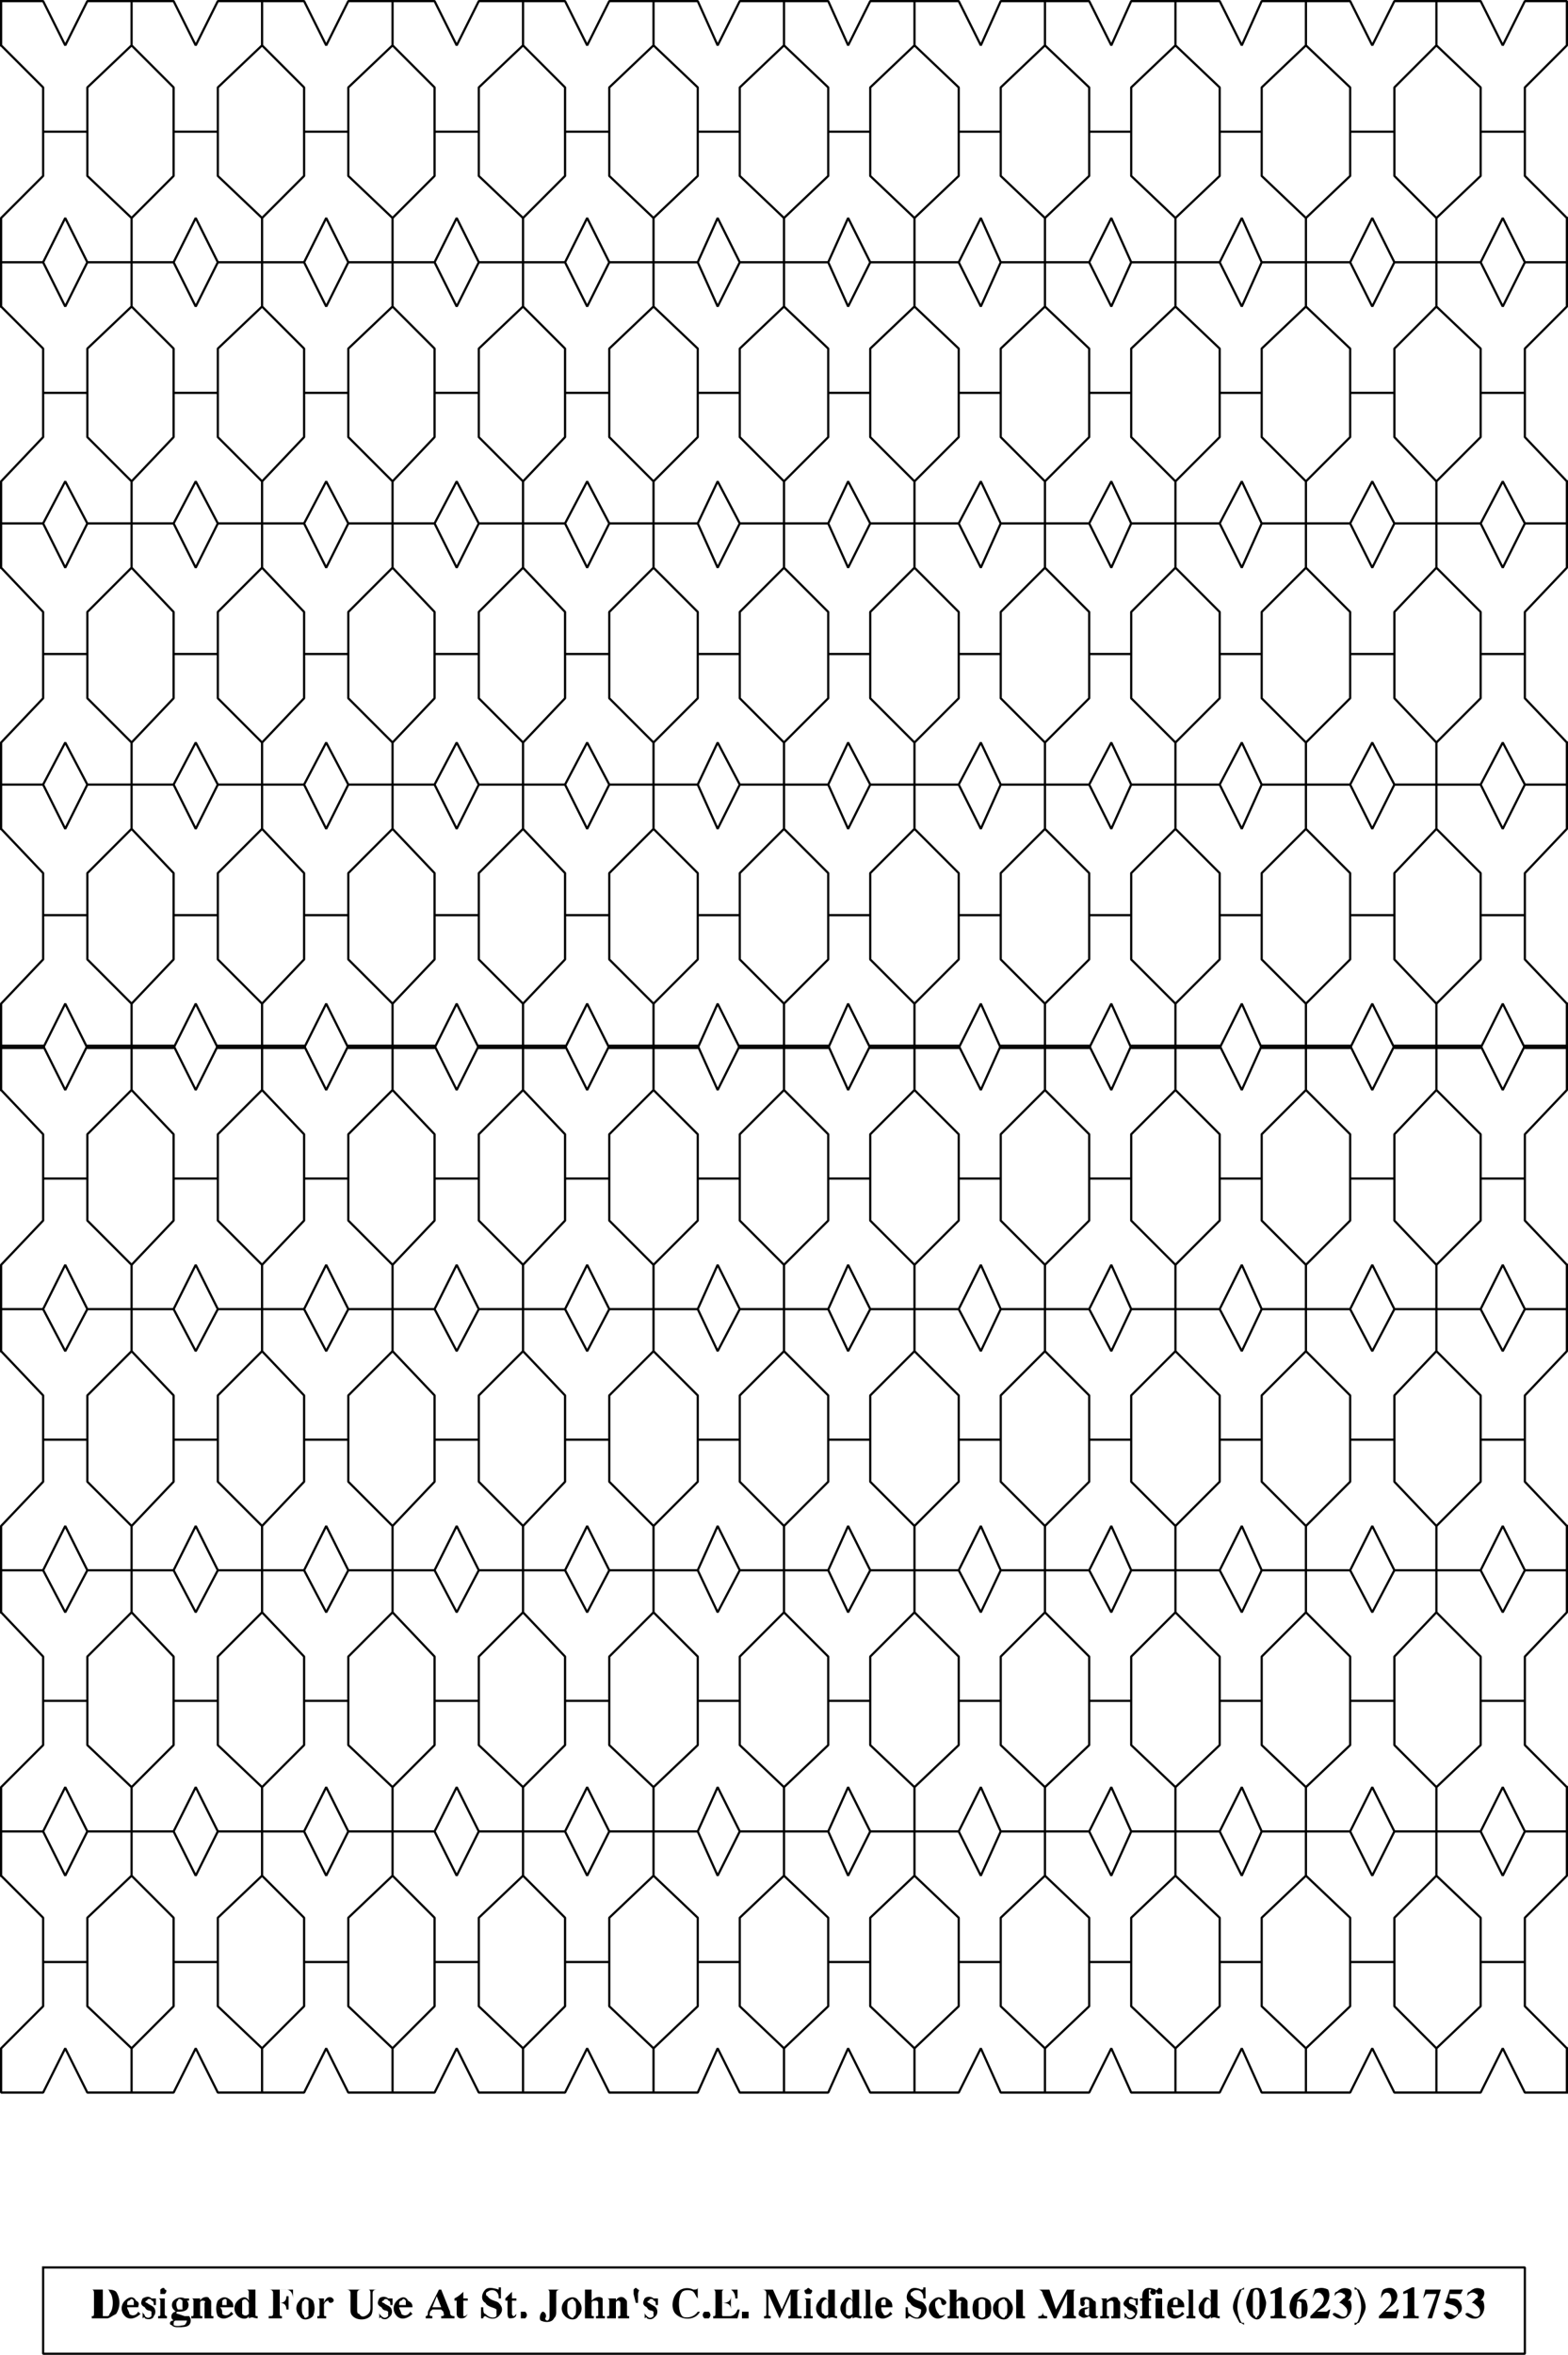 <svg width="709" height="1064" version="1.2" xmlns="http://www.w3.org/2000/svg"><g fill="none" stroke="#000" fill-rule="evenodd" stroke-linecap="square" stroke-linejoin="bevel" font-family="'Sans Serif'" font-size="12.5" font-weight="400"><path d="M41.5 1034.5h7c1 0 3 0 4 1 2 3 2 7 0 10-2 1-3 2-4 2h-7v-1c1 0 1 0 1-2v-8c0-1 0-2-1-2m5 12v-12h2s1 0 1 1c2 2 2 8 0 10 0 1-1 1-1 1h-2m11-5c0-1 0-2 1-2 1-1 1-1 2 0v2h-3m5 3c-1 2-3 2-4 1 0-1-1-2-1-3h5c0-1 1-2-1-3-1-2-3-2-5 0s-2 5 0 7 5 1 7-1l-1-1m6-6h2v3h-1c0-1 0-2-1-2 0-1-2-1-2 0-1 0-1 1 0 1 1 1 2 1 3 2s1 3 0 4c0 1-2 2-4 1 0-1-1 0-1 0v-3c0 1 1 1 1 2 1 1 2 1 3 0v-2c-1-1-2 0-3-2-2-1-2-2-1-4 2-1 3-1 4 0m4-2h2c1-1 1-2 0-2 0-1-1-1-2 0v2m2 9v-7h-3c1 0 1 1 1 1v6c0 1 0 1-1 1v1h4v-1s-1 0-1-1m6-1c-1 0-1 1 0 1l3 1h2c1 1 1 3 0 4s-3 1-5 1c-1 0-2 0-3-1-1 0-1-2 1-2-1-1-1-1-1-2s1-2 2-2l-1-1c-1-1-1-3 0-4s3-2 5-1h2v1h-1c1 1 1 3 0 4s-3 1-4 1m2-1v-4c-1-1-2-1-2 0-1 0-1 3 0 4h2m1 7s-4 1-5 0c0-1 0-2 1-2h5s0 1-1 2m12-5c0 1 0 1 1 1v1h-4v-7s1-1-1-1c0 0-1 0-1 1v5c0 1 0 1 1 1v1h-5v-1c1 0 1 0 1-1v-6s0-1-1-1h4v1c1-2 4-2 4-1 1 1 1 1 1 2v5m5-4v-2c1-1 2-1 2 0v2h-2m4 3c-1 2-3 2-4 1 0-1 0-2-1-3h6c0-1 0-2-1-3-2-2-4-2-6 0-1 2-1 5 0 7 2 2 5 1 7-1l-1-1m8 1c-1 1-2 1-3 0v-6c1-1 2-1 3 1v5m-1-11c1 0 1 1 1 1v4c-1-2-3-2-5 0s-2 5 0 7c1 1 4 2 5 0v1c2-1 2 0 4 0v-1c-1 0-1 0-1-1v-11h-4m21 4c0-2-1-4-3-4h-3v6c2 0 3-1 3-3h1v6h-1c0-2-1-3-3-3v4c0 2 0 2 1 2v1h-6v-1c2 0 2 0 2-2v-8c0-1 0-2-2-2h11v4m5 1c-1 0-1 2-1 3 0 2 0 3 1 4 0 1 1 1 2 0v-7c-1-1-2-1-2 0m-2 7c1 2 4 2 6 0 1-2 1-5 0-7-2-2-5-2-6 0-2 2-2 5 0 7m11-5v4c0 1 0 1 1 1v1h-4v-1c1 0 1 0 1-1v-6s0-1-1-1h3v2c1-3 3-3 4-2s0 2-1 2-1-1-1-1c-1 0-2 1-2 2m22-5v6c0 1 0 3-1 4-2 2-6 2-8 0-1-1-1-2-1-3v-7c0-1 0-2-2-2h7c-2 0-2 1-2 2v7c0 1 0 2 1 2 1 2 3 1 4 0s1-2 1-3v-6c0-1 0-2-1-2h4c-2 0-2 1-2 2m7 2h2v3h-1c0-1 0-2-1-2 0-1-2-1-2 0-1 0-1 1 0 1 1 1 2 1 3 2s1 3 0 4-2 2-4 1c0-1-1 0-1 0v-3c0 1 0 1 1 2s2 1 3 0v-2c-1-1-2 0-3-2-2-1-2-2-1-4 1-1 3-1 4 0m5 3c0-1 0-2 1-2 1-1 1-1 2 0v2h-3m5 3c-1 2-3 2-4 1 0-1-1-2-1-3h6c0-1 0-2-2-3-1-2-3-2-5 0s-2 5 0 7 5 1 7-1l-1-1m10-2h4l-2-5-2 5m-2 2c0 1 0 2-1 2v1h3v-1c-2 0-1-1-1-2l1-1h4l1 1c0 1 1 2-1 2v1h6v-1c-2 0-2-1-2-2l-4-10h-1l-5 10m18 1c-1 1-1 1-2 1v-7h2v-1h-2v-3c-1 1-2 2-4 3v1h1v6s0 2 2 2c1 0 2 0 3-2m14-12v1c-3-1-5-1-6 0-2 2-2 5 0 6 1 2 4 2 5 3v3c-1 1-3 1-5-1-1 0-1-2-1-3h-1v5h1s0-1 1-1c3 2 5 1 6 0 2-2 2-4 0-6-1-1-4-1-5-3-1 0-1-2 0-2 1-1 3-1 4 0s1 2 1 3h1v-5h-1m8 12-1 1c-1 0-1-1-1-1v-6h2v-1h-2v-3l-3 3v1h1v6s0 2 1 2 3 0 3-2m4-1c1 1 1 2 0 3h-2v-3h2m11 2v-10c0-1 0-2-1-2h6c-2 0-2 1-2 2v8c0 1 0 2-1 3-1 2-4 2-6 1-1-1 0-4 1-4s2 2 1 3c0 0 0 1 1 1 0 0 1 0 1-2m9-7c-1 0-1 2-1 3 0 2 0 3 1 4s2 1 2 0c1 0 1-2 1-4 0-1 0-3-1-3 0-1-1-1-2 0m-2 7c2 2 5 2 6 0 2-2 2-5 0-7-1-2-4-2-6 0s-2 5 0 7m15-1v-5s0-1-1-1-2 0-2 1v5c0 1 0 1 1 1v1h-4v-13h3v5c2-2 4-2 5-1v7c0 1 0 1 1 1v1h-4v-1c1 0 1 0 1-1m13 0c0 1 0 1 1 1v1h-5v-1c1 0 1 0 1-1v-5s0-1-1-1c0 0-1 0-1 1v7h-4v-1c1 0 1 0 1-1v-6s0-1-1-1h4v1c1-2 3-2 4-1s1 1 1 2v5m3-9v-2c1-1 1-1 2 0 1 0 0 1 0 2v4h-1l-1-4m9 2h2v3h-1c0-1 0-2-1-2 0-1-2-1-2 0-1 0-1 1 0 1 1 1 2 1 3 2s1 3 0 4-2 2-4 1c0-1-1 0-1 0v-3c0 1 0 1 1 2s2 1 3 0v-2c-1-1-2 0-3-2-2-1-2-2-1-4 1-1 3-1 4 0m20-5c0 1-1 1-2 1-2-1-5-1-7 1-3 3-3 8-1 10 3 3 9 3 11-1h-1c-2 3-6 3-7 2-2-2-2-9 0-11 1-1 4-1 5 0s1 2 2 3v-5m5 11c1 1 1 2 0 3h-2c-1-1-1-2 0-3h2m10-1c0-2-1-3-4-3v5c0 1 0 1 1 1h2c1 0 3 0 4-3h1l-1 4h-11v-1c1 0 1 0 1-2v-8c0-1 0-2-1-2h11v4h-1c0-3-2-4-2-4h-3c-1 0-1 1-1 1v5c3 0 4-1 4-3v6m8 1v3h-3v-3h3m22-8v8c0 2 0 2 2 2v1h-6v-1c1 0 1 0 1-2v-8l-5 11-5-11v8c0 2 0 2 1 2v1h-3v-1c1 0 1 0 1-2v-8c0-1 0-2-2-2h5l4 9 4-9h5c-2 0-2 1-2 2m4 0h2c1-1 1-2 0-2-1-1-1-1-2 0-1 0-1 1 0 2m2 9v-7h-3c1 0 1 1 1 1v6c0 1 0 1-1 1v1h4v-1c-1 0-1 0-1-1m8 0c0 1-2 1-2 0-1 0-1-1-1-3 0-1 0-2 1-3s2-1 2 1v5m0-11v5c-1-2-3-2-4 0-2 2-2 5 0 7 1 1 3 2 4 0v1c2-1 3 0 4 0v-1c-1 0-1 0-1-1v-11h-3m11 11c-1 1-2 1-3 0v-3c0-1 0-2 1-3 0-1 2-1 2 1v5m-1-11c1 0 1 1 1 1v4c-1-2-3-2-4 0-2 2-2 5 0 7 1 1 3 2 4 0v1c2-1 2 0 4 0v-1c-1 0-1 0-1-1v-11h-4m6 0c1 0 1 1 1 1v10c0 1 0 1-1 1v1h4v-1c-1 0-1 0-1-1v-11h-3m8 7v-2c1-1 2-1 2 0v2h-2m4 3c-1 2-3 2-3 1-1-1-1-2-1-3h5c0-1 0-2-1-3-2-2-4-2-6 0-1 2-1 5 0 7 2 2 5 1 7-1l-1-1m15-11c0 1 0 1-1 1-2-1-4-1-5 0-2 2-2 5 0 6 1 2 3 2 5 3 0 1 0 2-1 3 0 1-2 1-4-1-1 0-1-2-1-3h-1v5h1s0-1 1-1c3 2 5 1 6 0 2-2 2-4 0-6-1-1-4-1-5-3-1 0-1-2 0-2 1-1 3-1 4 0s1 2 1 3h1v-5h-1m9 8c-1 0-1-2-1-2-1-1-1-1-2 0-1 0-1 4 1 6 0 1 2 1 3 0-1 2-4 3-6 1s-2-5 0-7 4-2 6 0c1 1 0 2-1 2m8 4v-5s1-1-1-1c0 0-1 0-1 1v5c0 1 0 1 1 1v1h-5v-1c1 0 1 0 1-1v-10s0-1-1-1h4v5c1-2 3-2 4-1s1 1 1 2v5c0 1 0 1 1 1v1h-4v-2m8-6v7c1 1 2 1 3 0v-7c-1-1-2-1-3 0m-2 7c2 2 5 2 7 0 1-2 1-5 0-7-2-2-5-2-7 0-1 2-1 5 0 7m12-7c-1 0-1 2-1 3 0 2 0 3 1 4s2 1 2 0c1 0 1-2 1-4 0-1 0-3-1-3 0-1-1-1-2 0m-2 7c2 2 5 2 6 0 2-2 2-5 0-7-1-2-4-2-6 0s-2 5 0 7m9-12v13h4v-1c-1 0-1 0-1-1v-11h-3m26 2v8c0 2 0 2 1 2v1h-6v-1c1 0 2 0 2-2v-8l-5 11h-1l-5-11v8c0 2 1 2 2 2v1h-4v-1c1 0 2 0 2-2v-8c0-1-1-2-2-2h5l3 9 5-9h4c-1 0-1 1-1 2m7 10c-2 1-3 1-4 0-1 0-1-2 0-3s3-1 4-1v-3c-1-1-2-1-2 0-1 0 0 0 0 1 0 2-2 2-2 0v-2c1-1 5-1 6 1 1 0 1 1 1 1v5c0 1 0 1 1 1 0 1-1 1-2 1s-1 0-2-1m0-1c0 1-1 1-2 0v-2c1 0 2-1 2-1v3m14 0v2h-4v-1c1 0 1 0 1-1v-5s0-1-1-1c0 0-1 0-2 1v5c0 1 0 1 1 1v1h-4v-1c1 0 1 0 1-1v-6s0-1-1-1h3v1c2-2 4-2 5-1 0 1 1 1 1 2v5m6-7h2v3h-1v-2c-1-1-3-1-3 0v1c1 1 3 1 3 2 1 1 1 3 0 4 0 1-2 2-4 1 0-1-1 0-1 0v-3c0 1 1 1 1 2 1 1 2 1 3 0s1-1 0-2-2 0-3-2c-2-1-2-2 0-4 1-1 2-1 3 0m5-4c-1 1-1 2-1 4h-1v1h1v6c0 1 0 1-1 1v1h5v-1c-1 0-1 0-1-1v-6h1v-1h-1v-4h1c0 1-1 1 0 2s3 0 2-2c-2-1-4-1-5 0" fill="#000" stroke="none"/><path d="M523.5 1036.5h2v-2c-1-1-2-1-2 0-1 0-1 1 0 2m2 9v-7h-3v9h4v-1c-1 0-1 0-1-1m5-4v-2c1-1 2-1 2 0v2h-2m4 3c-1 2-3 2-4 1 0-1 0-2-1-3h6c0-1 0-2-1-3-2-2-4-2-6 0-1 2-1 5 0 7 2 2 5 1 7-1l-1-1m2-10c1 0 1 1 1 1v10c0 1 0 1-1 1v1h4v-1c-1 0-1 0-1-1v-11h-3m11 11c-1 1-2 1-3 0v-3c0-1 0-2 1-3 0-1 2-1 2 1v5m-1-11c1 0 1 1 1 1v4c-1-2-3-2-4 0-2 2-2 5 0 7 1 1 3 2 4 0v1c2-1 2 0 4 0v-1c-1 0-1 0-1-1v-11h-4m16 16v-1h-1c-1-1-2-5-2-7 0-3 1-6 2-8h1v-1s-1 1-2 1c-1 2-3 5-3 8 0 2 2 5 3 7 1 0 2 1 2 1m7-6s0 2-1 2c0 1-1 1-1 0-1 0-1-2-1-2v-7c0-1 0-2 1-3h1c1 1 1 2 1 3v7m1 2c1-1 2-4 2-6 0-1-1-4-2-6-1-1-3-1-5 0-1 2-2 5-2 6 0 2 1 5 2 6 2 2 4 2 5 0m6-10c0-1-1 0-2 0v-1l4-2h1v11c0 2 0 2 2 2v1h-7v-1c2 0 2 0 2-2v-8m10 3c1-1 3-1 4 0 1 2 1 5 0 7-2 1-4 2-6 0s-2-7 1-10c2-1 4-3 6-2-1 0-2 1-3 2s-2 3-2 3m0 1c0-1 1-1 2 0v6c-1 1-1 1-2 0s0-4 0-6m6 6 4-4c2-2 3-4 1-6-1-1-3-1-4 2 0-1 1-3 1-4 2-1 4-1 6 0 1 2 1 5-2 8l-3 2h4c1 0 1-1 2-1l-1 4h-8v-1m13-6c1 0 2 1 3 2s1 3 0 4c-2 1-3-1-4-1-1-1-3 0-1 1 1 1 4 2 6 0s2-5 1-7h-1c2-2 2-4 1-5-2-1-4-1-6 1-1 0-1 1-1 2 1-2 3-2 4-1 1 0 1 2 0 2l-2 2m7 10c1 0 1-1 2-1 1-2 3-5 3-7 0-3-2-6-3-8-1 0-1-1-2-1v1h1c1 2 2 5 2 8 0 2-1 6-2 7h-1v1m11-4 4-4c2-2 2-4 1-6-1-1-3-1-4 2 0-1 0-3 1-4 2-1 4-1 5 0 2 2 2 5-2 8l-2 2h4c1 0 1-1 1-1h1l-1 4h-8v-1m13-10c0-1-1 0-2 0v-1l4-2h1v11c0 2 0 2 2 2v1h-7v-1c2 0 2 0 2-2v-8m7 2c1-1 1-2 2-2h4l-4 11h2l4-13h-7l-1 4m12 0v-2h5l1-2h-6l-2 6c3 1 4 1 5 2 2 2 0 5-2 3-1 0-2-1-2-1-2 0-2 1-1 2 1 2 4 2 6-1 2-1 2-4 0-6-1-1-2-1-4-1m10 2c1 0 2 1 3 2s1 3 0 4c-2 1-3-1-4-1-1-1-3 0-1 1 1 1 4 2 6 0s2-5 1-7h-1c2-2 2-4 1-5-2-1-4-1-6 1-1 0-1 1-1 2 1-2 3-2 4-1 1 0 1 2 0 2l-2 2" fill="#000" stroke="none"/><path vector-effect="non-scaling-stroke" d="M19.5 1024.5h670v39h-670v-39M.5.5h19l10 20 10-20h20v20l-20 19v20h-20v-20l-19-19m0-20v20m59-20h19l10 20 10-20h20v20l-20 19v20h-20v-20l-19-19m0-20v20m118-20h19l10 20 10-20h20v20l-20 19v20h-20v-20l-19-19m0-20v20m-59-20h19l10 20 10-20h20v20l-20 19v20h-20v-20l-19-19m0-20v20m118-20h19l10 20 10-20h20v20l-20 19v20h-20v-20l-19-19m0-20v20m59-20h20l9 20 10-20h20v20l-20 19v20h-19v-20l-20-19m0-20v20m-118 98h-20l-10-20-10 20h-19v-20l19-19v-20h20v20l20 19m59 20h-20l-10-20-10 20h-19v-20l19-19v-20h20v20l20 19m-118 20h-20l-10-20-10 20h-19v-20l19-19v-20h20v20l20 19m-59 20h-20l-10-20-10 20H.5v-20l19-19v-20h20v20l20 19m236 20h-20l-10-20-10 20h-19v-20l19-19v-20h20v20l20 19m0 0v20m59 0h-20l-10-20-9 20h-20v-20l20-19v-20h19v20l20 19m0 0v20m-354 0h19l10 20 10-20h20v20l-20 19v20h-20v-20l-19-19m0-20v20m59-20h19l10 20 10-20h20v20l-20 19v20h-20v-20l-19-19m0-20v20m118-20h19l10 20 10-20h20v20l-20 19v20h-20v-20l-19-19m0-20v20m-59-20h19l10 20 10-20h20v20l-20 19v20h-20v-20l-19-19m0-20v20m118-20h19l10 20 10-20h20v20l-20 19v20h-20v-20l-19-19m0-20v20m59-20h20l9 20 10-20h20v20l-20 19v20h-19v-20l-20-19m0-20v20m-118 98h-20l-10-19-10 19h-19v-19l19-20v-20h20v20l20 20m59 19h-20l-10-19-10 19h-19v-19l19-20v-20h20v20l20 20m-118 19h-20l-10-19-10 19h-19v-19l19-20v-20h20v20l20 20m-59 19h-20l-10-19-10 19H.5v-19l19-20v-20h20v20l20 20m236 19h-20l-10-19-10 19h-19v-19l19-20v-20h20v20l20 20m0 0v19m59 0h-20l-10-19-9 19h-20v-19l20-20v-20h19v20l20 20m0 0v19m-354 0h19l10 20 10-20h20v20l-20 20v19h-20v-19l-19-20m0-20v20m59-20h19l10 20 10-20h20v20l-20 20v19h-20v-19l-19-20m0-20v20m118-20h19l10 20 10-20h20v20l-20 20v19h-20v-19l-19-20m0-20v20m-59-20h19l10 20 10-20h20v20l-20 20v19h-20v-19l-19-20m0-20v20m118-20h19l10 20 10-20h20v20l-20 20v19h-20v-19l-19-20m0-20v20m59-20h20l9 20 10-20h20v20l-20 20v19h-19v-19l-20-20m0-20v20m-118 98h-20l-10-19-10 19h-19v-19l19-20v-20h20v20l20 20m59 19h-20l-10-19-10 19h-19v-19l19-20v-20h20v20l20 20m-118 19h-20l-10-19-10 19h-19v-19l19-20v-20h20v20l20 20m-59 19h-20l-10-19-10 19H.5v-19l19-20v-20h20v20l20 20m236 19h-20l-10-19-10 19h-19v-19l19-20v-20h20v20l20 20m0 0v19m59 0h-20l-10-19-9 19h-20v-19l20-20v-20h19v20l20 20m0 0v19m-354 0h19l10 20 10-20h20v20l-20 20v19h-20v-19l-19-20m0-20v20m59-20h19l10 20 10-20h20v20l-20 20v19h-20v-19l-19-20m0-20v20m118-20h19l10 20 10-20h20v20l-20 20v19h-20v-19l-19-20m0-20v20m-59-20h19l10 20 10-20h20v20l-20 20v19h-20v-19l-19-20m0-20v20m118-20h19l10 20 10-20h20v20l-20 20v19h-20v-19l-19-20m0-20v20m59-20h20l9 20 10-20h20v20l-20 20v19h-19v-19l-20-20m0-20v20m-118 99h-20l-10-20-10 20h-19v-20l19-20v-20h20v20l20 20m59 20h-20l-10-20-10 20h-19v-20l19-20v-20h20v20l20 20m-118 20h-20l-10-20-10 20h-19v-20l19-20v-20h20v20l20 20m-59 20h-20l-10-20-10 20H.5v-20l19-20v-20h20v20l20 20m236 20h-20l-10-20-10 20h-19v-20l19-20v-20h20v20l20 20m0 0v19m59 1h-20l-10-20-9 20h-20v-20l20-20v-20h19v20l20 20m0 0v19m0-472h20l9 20 10-20h20v20l-20 19v20h-19v-20l-20-19m0-20v20m59-20h20l10 20 9-20h20v20l-20 19v20h-19v-20l-20-19m0-20v20m118-20h20l10 20 9-20h20v20l-20 19v20h-19v-20l-20-19m0-20v20m-59-20h20l10 20 9-20h20v20l-20 19v20h-19v-20l-20-19m0-20v20m118-20h20l10 20 10-20h19v20l-19 19v20h-20v-20l-20-19m0-20v20m59-20h20l10 20 10-20h19v20l-19 19v20h-20v-20l-20-19m0-20v20m-118 98h-20l-9-20-10 20h-20v-20l20-19v-20h19v20l20 19m59 20h-20l-9-20-10 20h-20v-20l20-19v-20h19v20l20 19m-118 20h-20l-9-20-10 20h-20v-20l20-19v-20h19v20l20 19m-59 20h-20l-10-20-9 20h-20v-20l20-19v-20h19v20l20 19m236 20h-19l-10-20-10 20h-20v-20l20-19v-20h20v20l19 19m0 0v20m59 0h-19l-10-20-10 20h-20v-20l20-19v-20h20v20l19 19m0 0v20m-354 0h20l9 20 10-20h20v20l-20 19v20h-19v-20l-20-19m0-20v20m59-20h20l10 20 9-20h20v20l-20 19v20h-19v-20l-20-19m0-20v20m118-20h20l10 20 9-20h20v20l-20 19v20h-19v-20l-20-19m0-20v20m-59-20h20l10 20 9-20h20v20l-20 19v20h-19v-20l-20-19m0-20v20m118-20h20l10 20 10-20h19v20l-19 19v20h-20v-20l-20-19m0-20v20m59-20h20l10 20 10-20h19v20l-19 19v20h-20v-20l-20-19m0-20v20m-118 98h-20l-9-19-10 19h-20v-19l20-20v-20h19v20l20 20m59 19h-20l-9-19-10 19h-20v-19l20-20v-20h19v20l20 20m-118 19h-20l-9-19-10 19h-20v-19l20-20v-20h19v20l20 20m-59 19h-20l-10-19-9 19h-20v-19l20-20v-20h19v20l20 20m236 19h-19l-10-19-10 19h-20v-19l20-20v-20h20v20l19 20m0 0v19m59 0h-19l-10-19-10 19h-20v-19l20-20v-20h20v20l19 20m0 0v19m-354 0h20l9 20 10-20h20v20l-20 20v19h-19v-19l-20-20m0-20v20m59-20h20l10 20 9-20h20v20l-20 20v19h-19v-19l-20-20m0-20v20m118-20h20l10 20 9-20h20v20l-20 20v19h-19v-19l-20-20m0-20v20m-59-20h20l10 20 9-20h20v20l-20 20v19h-19v-19l-20-20m0-20v20m118-20h20l10 20 10-20h19v20l-19 20v19h-20v-19l-20-20m0-20v20m59-20h20l10 20 10-20h19v20l-19 20v19h-20v-19l-20-20m0-20v20m-118 98h-20l-9-19-10 19h-20v-19l20-20v-20h19v20l20 20m59 19h-20l-9-19-10 19h-20v-19l20-20v-20h19v20l20 20m-118 19h-20l-9-19-10 19h-20v-19l20-20v-20h19v20l20 20m-59 19h-20l-10-19-9 19h-20v-19l20-20v-20h19v20l20 20m236 19h-19l-10-19-10 19h-20v-19l20-20v-20h20v20l19 20m0 0v19m59 0h-19l-10-19-10 19h-20v-19l20-20v-20h20v20l19 20m0 0v19m-354 0h20l9 20 10-20h20v20l-20 20v19h-19v-19l-20-20m0-20v20m59-20h20l10 20 9-20h20v20l-20 20v19h-19v-19l-20-20m0-20v20m118-20h20l10 20 9-20h20v20l-20 20v19h-19v-19l-20-20m0-20v20m-59-20h20l10 20 9-20h20v20l-20 20v19h-19v-19l-20-20m0-20v20m118-20h20l10 20 10-20h19v20l-19 20v19h-20v-19l-20-20m0-20v20m59-20h20l10 20 10-20h19v20l-19 20v19h-20v-19l-20-20m0-20v20m-118 99h-20l-9-20-10 20h-20v-20l20-20v-20h19v20l20 20m59 20h-20l-9-20-10 20h-20v-20l20-20v-20h19v20l20 20m-118 20h-20l-9-20-10 20h-20v-20l20-20v-20h19v20l20 20m-59 20h-20l-10-20-9 20h-20v-20l20-20v-20h19v20l20 20m236 20h-19l-10-20-10 20h-20v-20l20-20v-20h20v20l19 20m0 0v19m59 1h-19l-10-20-10 20h-20v-20l20-20v-20h20v20l19 20m0 0v19" stroke-linecap="butt"/><path vector-effect="non-scaling-stroke" d="M.5 472.5h19l10 20 10-20h20v20l-20 20v20h-20v-20l-19-20m0-20v20m59-20h19l10 20 10-20h20v20l-20 20v20h-20v-20l-19-20m0-20v20m118-20h19l10 20 10-20h20v20l-20 20v20h-20v-20l-19-20m0-20v20m-59-20h19l10 20 10-20h20v20l-20 20v20h-20v-20l-19-20m0-20v20m118-20h19l10 20 10-20h20v20l-20 20v20h-20v-20l-19-20m0-20v20m59-20h20l9 20 10-20h20v20l-20 20v20h-19v-20l-20-20m0-20v20m-118 99h-20l-10-20-10 20h-19v-20l19-20v-19h20v19l20 20m59 20h-20l-10-20-10 20h-19v-20l19-20v-19h20v19l20 20m-118 20h-20l-10-20-10 20h-19v-20l19-20v-19h20v19l20 20m-59 20h-20l-10-20-10 20H.5v-20l19-20v-19h20v19l20 20m236 20h-20l-10-20-10 20h-19v-20l19-20v-19h20v19l20 20m0 0v20m59 0h-20l-10-20-9 20h-20v-20l20-20v-19h19v19l20 20m0 0v20m-354 0h19l10 19 10-19h20v19l-20 20v20h-20v-20l-19-20m0-19v19m59-19h19l10 19 10-19h20v19l-20 20v20h-20v-20l-19-20m0-19v19m118-19h19l10 19 10-19h20v19l-20 20v20h-20v-20l-19-20m0-19v19m-59-19h19l10 19 10-19h20v19l-20 20v20h-20v-20l-19-20m0-19v19m118-19h19l10 19 10-19h20v19l-20 20v20h-20v-20l-19-20m0-19v19m59-19h20l9 19 10-19h20v19l-20 20v20h-19v-20l-20-20m0-19v19m-118 99h-20l-10-20-10 20h-19v-20l19-20v-19h20v19l20 20m59 20h-20l-10-20-10 20h-19v-20l19-20v-19h20v19l20 20m-118 20h-20l-10-20-10 20h-19v-20l19-20v-19h20v19l20 20m-59 20h-20l-10-20-10 20H.5v-20l19-20v-19h20v19l20 20m236 20h-20l-10-20-10 20h-19v-20l19-20v-19h20v19l20 20m0 0v20m59 0h-20l-10-20-9 20h-20v-20l20-20v-19h19v19l20 20m0 0v20m-354 0h19l10 19 10-19h20v19l-20 20v20h-20v-20l-19-20m0-19v19m59-19h19l10 19 10-19h20v19l-20 20v20h-20v-20l-19-20m0-19v19m118-19h19l10 19 10-19h20v19l-20 20v20h-20v-20l-19-20m0-19v19m-59-19h19l10 19 10-19h20v19l-20 20v20h-20v-20l-19-20m0-19v19m118-19h19l10 19 10-19h20v19l-20 20v20h-20v-20l-19-20m0-19v19m59-19h20l9 19 10-19h20v19l-20 20v20h-19v-20l-20-20m0-19v19m-118 99h-20l-10-20-10 20h-19v-20l19-19v-20h20v20l20 19m59 20h-20l-10-20-10 20h-19v-20l19-19v-20h20v20l20 19m-118 20h-20l-10-20-10 20h-19v-20l19-19v-20h20v20l20 19m-59 20h-20l-10-20-10 20H.5v-20l19-19v-20h20v20l20 19m236 20h-20l-10-20-10 20h-19v-20l19-19v-20h20v20l20 19m0 0v20m59 0h-20l-10-20-9 20h-20v-20l20-19v-20h19v20l20 19m0 0v20m-354 0h19l10 20 10-20h20v20l-20 19v20h-20v-20l-19-19m0-20v20m59-20h19l10 20 10-20h20v20l-20 19v20h-20v-20l-19-19m0-20v20m118-20h19l10 20 10-20h20v20l-20 19v20h-20v-20l-19-19m0-20v20m-59-20h19l10 20 10-20h20v20l-20 19v20h-20v-20l-19-19m0-20v20m118-20h19l10 20 10-20h20v20l-20 19v20h-20v-20l-19-19m0-20v20m59-20h20l9 20 10-20h20v20l-20 19v20h-19v-20l-20-19m0-20v20m-118 98h-20l-10-20-10 20h-19v-20l19-19v-20h20v20l20 19m59 20h-20l-10-20-10 20h-19v-20l19-19v-20h20v20l20 19m-118 20h-20l-10-20-10 20h-19v-20l19-19v-20h20v20l20 19m-59 20h-20l-10-20-10 20H.5v-20l19-19v-20h20v20l20 19m236 20h-20l-10-20-10 20h-19v-20l19-19v-20h20v20l20 19m0 0v20m59 0h-20l-10-20-9 20h-20v-20l20-19v-20h19v20l20 19m0 0v20m0-473h20l9 20 10-20h20v20l-20 20v20h-19v-20l-20-20m0-20v20m59-20h20l10 20 9-20h20v20l-20 20v20h-19v-20l-20-20m0-20v20m118-20h20l10 20 9-20h20v20l-20 20v20h-19v-20l-20-20m0-20v20m-59-20h20l10 20 9-20h20v20l-20 20v20h-19v-20l-20-20m0-20v20m118-20h20l10 20 10-20h19v20l-19 20v20h-20v-20l-20-20m0-20v20m59-20h20l10 20 10-20h19v20l-19 20v20h-20v-20l-20-20m0-20v20m-118 99h-20l-9-20-10 20h-20v-20l20-20v-19h19v19l20 20m59 20h-20l-9-20-10 20h-20v-20l20-20v-19h19v19l20 20m-118 20h-20l-9-20-10 20h-20v-20l20-20v-19h19v19l20 20m-59 20h-20l-10-20-9 20h-20v-20l20-20v-19h19v19l20 20m236 20h-19l-10-20-10 20h-20v-20l20-20v-19h20v19l19 20m0 0v20m59 0h-19l-10-20-10 20h-20v-20l20-20v-19h20v19l19 20m0 0v20m-354 0h20l9 19 10-19h20v19l-20 20v20h-19v-20l-20-20m0-19v19m59-19h20l10 19 9-19h20v19l-20 20v20h-19v-20l-20-20m0-19v19m118-19h20l10 19 9-19h20v19l-20 20v20h-19v-20l-20-20m0-19v19m-59-19h20l10 19 9-19h20v19l-20 20v20h-19v-20l-20-20m0-19v19m118-19h20l10 19 10-19h19v19l-19 20v20h-20v-20l-20-20m0-19v19m59-19h20l10 19 10-19h19v19l-19 20v20h-20v-20l-20-20m0-19v19m-118 99h-20l-9-20-10 20h-20v-20l20-20v-19h19v19l20 20m59 20h-20l-9-20-10 20h-20v-20l20-20v-19h19v19l20 20m-118 20h-20l-9-20-10 20h-20v-20l20-20v-19h19v19l20 20m-59 20h-20l-10-20-9 20h-20v-20l20-20v-19h19v19l20 20m236 20h-19l-10-20-10 20h-20v-20l20-20v-19h20v19l19 20m0 0v20m59 0h-19l-10-20-10 20h-20v-20l20-20v-19h20v19l19 20m0 0v20m-354 0h20l9 19 10-19h20v19l-20 20v20h-19v-20l-20-20m0-19v19m59-19h20l10 19 9-19h20v19l-20 20v20h-19v-20l-20-20m0-19v19m118-19h20l10 19 9-19h20v19l-20 20v20h-19v-20l-20-20m0-19v19m-59-19h20l10 19 9-19h20v19l-20 20v20h-19v-20l-20-20m0-19v19m118-19h20l10 19 10-19h19v19l-19 20v20h-20v-20l-20-20m0-19v19m59-19h20l10 19 10-19h19v19l-19 20v20h-20v-20l-20-20m0-19v19m-118 99h-20l-9-20-10 20h-20v-20l20-19v-20h19v20l20 19m59 20h-20l-9-20-10 20h-20v-20l20-19v-20h19v20l20 19m-118 20h-20l-9-20-10 20h-20v-20l20-19v-20h19v20l20 19m-59 20h-20l-10-20-9 20h-20v-20l20-19v-20h19v20l20 19m236 20h-19l-10-20-10 20h-20v-20l20-19v-20h20v20l19 19m0 0v20m59 0h-19l-10-20-10 20h-20v-20l20-19v-20h20v20l19 19m0 0v20m-354 0h20l9 20 10-20h20v20l-20 19v20h-19v-20l-20-19m0-20v20m59-20h20l10 20 9-20h20v20l-20 19v20h-19v-20l-20-19m0-20v20m118-20h20l10 20 9-20h20v20l-20 19v20h-19v-20l-20-19m0-20v20m-59-20h20l10 20 9-20h20v20l-20 19v20h-19v-20l-20-19m0-20v20m118-20h20l10 20 10-20h19v20l-19 19v20h-20v-20l-20-19m0-20v20m59-20h20l10 20 10-20h19v20l-19 19v20h-20v-20l-20-19m0-20v20m-118 98h-20l-9-20-10 20h-20v-20l20-19v-20h19v20l20 19m59 20h-20l-9-20-10 20h-20v-20l20-19v-20h19v20l20 19m-118 20h-20l-9-20-10 20h-20v-20l20-19v-20h19v20l20 19m-59 20h-20l-10-20-9 20h-20v-20l20-19v-20h19v20l20 19m236 20h-19l-10-20-10 20h-20v-20l20-19v-20h20v20l19 19m0 0v20m59 0h-19l-10-20-10 20h-20v-20l20-19v-20h20v20l19 19m0 0v20" stroke-linecap="butt"/></g></svg>
